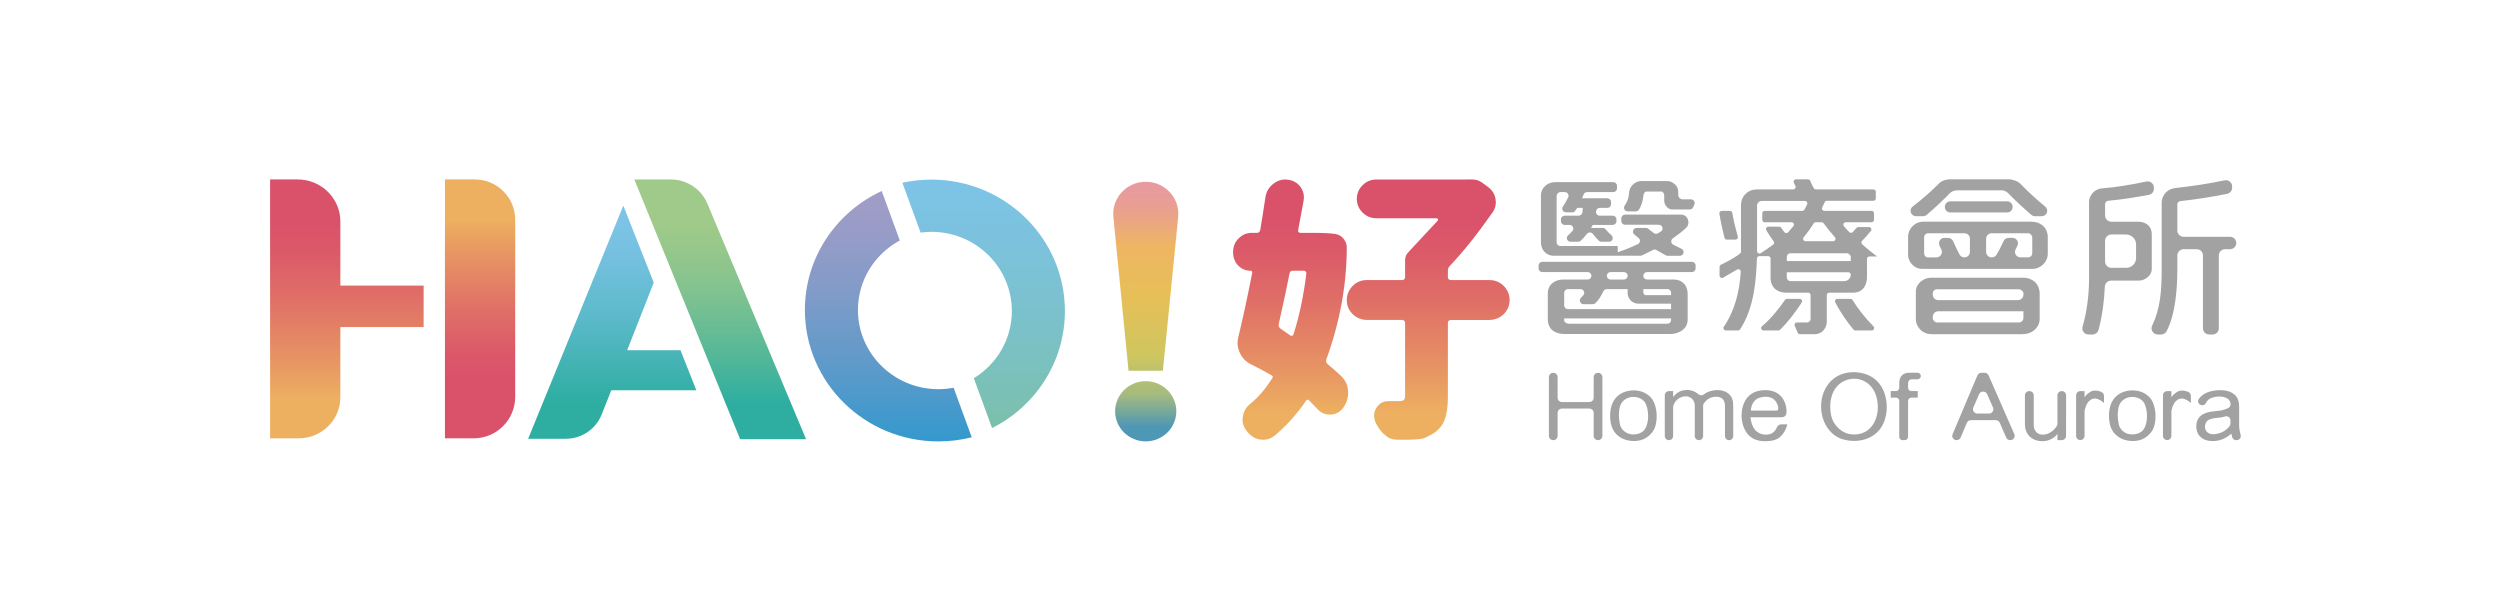 <svg xmlns="http://www.w3.org/2000/svg" xmlns:xlink="http://www.w3.org/1999/xlink" id="_&#x56FE;&#x5C42;_1" data-name="&#x56FE;&#x5C42; 1" viewBox="0 0 512 124"><defs><style>      .cls-1 {        fill: url(#_未命名的渐变_52);      }      .cls-1, .cls-2, .cls-3, .cls-4, .cls-5, .cls-6, .cls-7, .cls-8, .cls-9, .cls-10, .cls-11 {        stroke-width: 0px;      }      .cls-2 {        fill: url(#_未命名的渐变_57);      }      .cls-3 {        fill: url(#_未命名的渐变_55);      }      .cls-4 {        fill: url(#_未命名的渐变_117);      }      .cls-5 {        fill: url(#_未命名的渐变_55-4);      }      .cls-6 {        fill: #a3a2a2;      }      .cls-7 {        fill: url(#_未命名的渐变_117-2);      }      .cls-8 {        fill: url(#_未命名的渐变_55-3);      }      .cls-9 {        fill: url(#_未命名的渐变_119);      }      .cls-10 {        fill: url(#_未命名的渐变_55-2);      }      .cls-11 {        fill: url(#_未命名的渐变_59);      }    </style><linearGradient id="_&#x672A;&#x547D;&#x540D;&#x7684;&#x6E10;&#x53D8;_117" data-name="&#x672A;&#x547D;&#x540D;&#x7684;&#x6E10;&#x53D8; 117" x1="234.655" y1="38.9" x2="234.655" y2="87.433" gradientUnits="userSpaceOnUse"><stop offset="0" stop-color="#e89b9d"></stop><stop offset=".059" stop-color="#e89e94"></stop><stop offset=".151" stop-color="#eba97d"></stop><stop offset=".24" stop-color="#eeb662"></stop><stop offset=".452" stop-color="#e7bf58"></stop><stop offset=".698" stop-color="#cec65f"></stop><stop offset=".863" stop-color="#a5bb7f"></stop><stop offset="1" stop-color="#4e97b5"></stop></linearGradient><linearGradient id="_&#x672A;&#x547D;&#x540D;&#x7684;&#x6E10;&#x53D8;_117-2" data-name="&#x672A;&#x547D;&#x540D;&#x7684;&#x6E10;&#x53D8; 117" x1="234.642" y1="38.9" x2="234.642" y2="87.433" xlink:href="#_&#x672A;&#x547D;&#x540D;&#x7684;&#x6E10;&#x53D8;_117"></linearGradient><linearGradient id="_&#x672A;&#x547D;&#x540D;&#x7684;&#x6E10;&#x53D8;_57" data-name="&#x672A;&#x547D;&#x540D;&#x7684;&#x6E10;&#x53D8; 57" x1="125.386" y1="45.686" x2="125.386" y2="82.452" gradientUnits="userSpaceOnUse"><stop offset="0" stop-color="#7dc3e7"></stop><stop offset=".198" stop-color="#74c0df"></stop><stop offset=".511" stop-color="#5dbacb"></stop><stop offset=".899" stop-color="#38b0aa"></stop><stop offset="1" stop-color="#2eaea1"></stop></linearGradient><linearGradient id="_&#x672A;&#x547D;&#x540D;&#x7684;&#x6E10;&#x53D8;_55" data-name="&#x672A;&#x547D;&#x540D;&#x7684;&#x6E10;&#x53D8; 55" x1="98.319" y1="77.889" x2="98.319" y2="44.988" gradientUnits="userSpaceOnUse"><stop offset="0" stop-color="#da516a"></stop><stop offset=".173" stop-color="#db5969"></stop><stop offset=".448" stop-color="#e07067"></stop><stop offset=".787" stop-color="#e79563"></stop><stop offset="1" stop-color="#edb061"></stop></linearGradient><linearGradient id="_&#x672A;&#x547D;&#x540D;&#x7684;&#x6E10;&#x53D8;_55-2" data-name="&#x672A;&#x547D;&#x540D;&#x7684;&#x6E10;&#x53D8; 55" x1="71.038" y1="45.005" x2="71.038" y2="81.811" xlink:href="#_&#x672A;&#x547D;&#x540D;&#x7684;&#x6E10;&#x53D8;_55"></linearGradient><linearGradient id="_&#x672A;&#x547D;&#x540D;&#x7684;&#x6E10;&#x53D8;_52" data-name="&#x672A;&#x547D;&#x540D;&#x7684;&#x6E10;&#x53D8; 52" x1="181.925" y1="39.113" x2="181.925" y2="90.398" gradientUnits="userSpaceOnUse"><stop offset="0" stop-color="#a19dc7"></stop><stop offset=".157" stop-color="#989cc7"></stop><stop offset=".405" stop-color="#819bc8"></stop><stop offset=".712" stop-color="#5c9aca"></stop><stop offset="1" stop-color="#3499cd"></stop></linearGradient><linearGradient id="_&#x672A;&#x547D;&#x540D;&#x7684;&#x6E10;&#x53D8;_119" data-name="&#x672A;&#x547D;&#x540D;&#x7684;&#x6E10;&#x53D8; 119" x1="201.449" y1="36.786" x2="201.449" y2="87.675" gradientUnits="userSpaceOnUse"><stop offset="0" stop-color="#7dc3e7"></stop><stop offset=".241" stop-color="#7cc2de"></stop><stop offset=".622" stop-color="#7bc1c7"></stop><stop offset="1" stop-color="#7bc0ab"></stop></linearGradient><linearGradient id="_&#x672A;&#x547D;&#x540D;&#x7684;&#x6E10;&#x53D8;_55-3" data-name="&#x672A;&#x547D;&#x540D;&#x7684;&#x6E10;&#x53D8; 55" x1="264.322" y1="44.122" x2="264.322" y2="84.57" xlink:href="#_&#x672A;&#x547D;&#x540D;&#x7684;&#x6E10;&#x53D8;_55"></linearGradient><linearGradient id="_&#x672A;&#x547D;&#x540D;&#x7684;&#x6E10;&#x53D8;_55-4" data-name="&#x672A;&#x547D;&#x540D;&#x7684;&#x6E10;&#x53D8; 55" x1="292.496" y1="44.122" x2="292.496" y2="84.57" xlink:href="#_&#x672A;&#x547D;&#x540D;&#x7684;&#x6E10;&#x53D8;_55"></linearGradient><linearGradient id="_&#x672A;&#x547D;&#x540D;&#x7684;&#x6E10;&#x53D8;_59" data-name="&#x672A;&#x547D;&#x540D;&#x7684;&#x6E10;&#x53D8; 59" x1="147.496" y1="45.704" x2="147.496" y2="82.531" gradientUnits="userSpaceOnUse"><stop offset="0" stop-color="#9fca8a"></stop><stop offset=".153" stop-color="#96c78b"></stop><stop offset=".395" stop-color="#7fc290"></stop><stop offset=".696" stop-color="#5ab997"></stop><stop offset="1" stop-color="#2eaea1"></stop></linearGradient></defs><path class="cls-4" d="m231.122,75.929h7.039l3.131-31.498c.384-3.859-2.697-7.202-6.637-7.202h-0c-3.937,0-7.017,3.34-6.637,7.196l3.104,31.503Z"></path><path class="cls-7" d="m239.071,79.867c-.561-.552-1.224-.992-1.991-1.318-.767-.326-1.574-.49-2.422-.49-.87,0-1.689.164-2.456.49-.767.327-1.43.766-1.991,1.318-.561.552-1.008,1.205-1.34,1.96-.331.755-.499,1.55-.499,2.383,0,.856.167,1.662.499,2.416.331.756.778,1.409,1.34,1.96.561.552,1.224.992,1.991,1.318.767.327,1.585.49,2.456.49.848,0,1.655-.163,2.422-.49.767-.327,1.43-.766,1.991-1.318.561-.552,1.008-1.205,1.34-1.96.331-.754.499-1.56.499-2.416,0-.833-.167-1.628-.499-2.383-.331-.755-.778-1.408-1.34-1.96Z"></path><path class="cls-2" d="m142.61,79.92h-17.416l-1.989,5.004c-1.183,2.977-4.099,4.936-7.347,4.936h-7.697l4.605-11.279,2.163-5.298,3.742-9.165,1.376-3.371,1.281-3.138,4.245-10.396,2.082-5.099,1.866,4.716,1.863,4.709,2.508,6.342-.751,1.908-4.699,11.936h10.926l3.241,8.195Z"></path><path class="cls-3" d="m91.123,36.747h6.12c4.565,0,8.271,3.706,8.271,8.271v36.255c0,4.687-3.805,8.492-8.492,8.492h-5.899v-53.018h0Z"></path><path class="cls-10" d="m86.76,58.495h-17.054v-13.135c0-4.757-3.918-8.613-8.751-8.613h-5.64v53.018h5.86c4.712,0,8.531-3.759,8.531-8.396v-14.382h17.054v-8.492Z"></path><g><path class="cls-1" d="m192.188,79.704c-9.102,0-16.482-7.262-16.482-16.221,0-6.138,3.465-11.477,8.573-14.232l-3.705-10.137c-9.296,4.299-15.734,13.592-15.734,24.37,0,14.865,12.244,26.916,27.348,26.916,2.356,0,4.642-.293,6.823-.845l-3.709-10.148c-1.009.19-2.048.298-3.113.298Z"></path><path class="cls-9" d="m190.744,36.786c-2.04,0-4.024.227-5.937.643l3.733,10.213c.723-.095,1.455-.162,2.204-.162,9.103,0,16.482,7.262,16.482,16.221,0,5.813-3.117,10.898-7.786,13.761l3.732,10.212c8.854-4.455,14.92-13.514,14.92-23.973,0-14.865-12.244-26.916-27.348-26.916Z"></path></g><g><path class="cls-6" d="m336.552,56.477v.017c0,.417.343.755.767.755h5.397c1.071,0,1.809.4,2.252.945.481.545.664,1.308.664,2.034v5.231c0,.945-.405,1.599-.959,2.071-.739.618-1.772.872-2.51.872h-21.889c-.849,0-1.661-.254-2.252-.69-.628-.509-1.033-1.272-1.033-2.289v-5.34c0-.872.332-1.599.923-2.071.554-.472,1.329-.763,2.177-.763h5.058c.391,0,.725-.291.765-.674.001-.005.001-.011.002-.016.046-.447-.308-.836-.765-.836h-9.276c-.424,0-.767-.338-.767-.755v-.598c0-.417.343-.755.767-.755h30.616c.424,0,.767.338.767.755v.598c0,.417-.343.755-.767.755h-9.171c-.424,0-.767.338-.767.755Zm4.637-4.177c-.549-.281-1.269-.695-1.908-1.078-.228-.136-.506-.15-.743-.031-.667.335-1.583.777-2.232,1.107-.109.055-.224.082-.347.082h-17.752c-.775,0-1.403-.291-1.846-.763-.516-.509-.775-1.235-.775-1.998v-9.555c0-.836.37-1.562.96-2.071.516-.436,1.218-.69,1.993-.69h11.857c.424,0,.767.338.767.755v.525c0,.417-.343.755-.767.755h-5.345c-.314,0-.596.187-.712.475-.115.285-.247.596-.338.797h5.176c.424,0,.767.338.767.755v.453c0,.417-.343.755-.767.755h-1.541c-.388,0-.714.283-.761.662-.004.03-.007.06-.011.09-.055.45.301.846.761.846h2.659c.424,0,.767.338.767.755v.38c0,.417-.343.755-.767.755h-4.069c-.074.145-.221.436-.406.618h2.429c.237,0,.451.11.6.292.337.414.758.83,1.206,1.233.515.464.181,1.308-.518,1.308h-1.543c-.21,0-.414-.083-.56-.232-.439-.449-.842-.911-1.216-1.385-.304-.385-.894-.381-1.2.003-.399.501-.813.99-1.299,1.422-.142.126-.331.192-.522.192h-1.532c-.7,0-1.031-.844-.514-1.309.311-.28.609-.578.887-.886.438-.486.081-1.256-.579-1.256h-.999c-.424,0-.767-.338-.767-.755v-.38c0-.417.343-.755.767-.755h2.859c.384,0,.704-.279.765-.652.05-.311.075-.628.075-.946h-1.144c-.184.291-.405.654-.701.908h-1.592c-.623,0-.973-.683-.622-1.19.414-.6.777-1.229,1.079-1.879.232-.501-.144-1.072-.703-1.072h-.856c-.48,0-.812.4-.812.836v9.446c0,.4.332.763.701.763h11.812v1.272c1.387-.455,2.775-1.022,4.127-1.665.505-.24.572-.921.132-1.263-.295-.23-.586-.471-.873-.721-.533-.462-.207-1.328.503-1.328h1.882c.179,0,.349.059.486.171.295.243.738.588,1.123.876.245.183.578.209.844.056.203-.116.405-.239.606-.365.643-.405.344-1.392-.419-1.392h-6.905c-.424,0-.767-.338-.767-.755v-.562c0-.417.343-.755.767-.755h11.45c.701,0,1.182.4,1.403.945.221.581.147,1.308-.332,1.744-.812.771-1.709,1.459-2.739,2.175-.466.324-.423,1.02.082,1.282.551.285,1.122.573,1.692.855.723.357.466,1.429-.343,1.429h-2.491c-.123,0-.239-.025-.348-.081Zm1.046,9.889h-6.681c-.701,0-1.292-.291-1.661-.727-.332-.4-.554-.872-.554-1.381v-.872h-4.271c-.299,0-.568.172-.696.439-.421.88-.899,1.722-1.633,2.437-.142.139-.342.212-.543.212h-1.881c-.668,0-1.022-.788-.561-1.264.185-.191.362-.389.529-.593.403-.494.042-1.231-.602-1.231h-2.561c-.405,0-.774.327-.774.763v2.587c0,.417.343.755.767.755h21.121v-1.126Zm0,3.015h-21.888v.436c0,.4.59.654.923.654h20.154c.517,0,.812-.327.812-.763v-.327Zm-9.662-9.482h-2.721c-.414,0-.753.323-.765.73-0.0.006-0.0.011-.001.017-.013.426.332.779.765.779h2.721c.424,0,.767-.338.767-.755v-.017c0-.417-.343-.755-.767-.755Zm14.183-13.276c-.122.274-.398.452-.702.452h-3.671c-.331,0-.774-.218-1.07-.581-.296-.327-.48-.727-.48-1.199v-1.126c0-.291-.221-.763-.591-.763h-2.989c-.406,0-.664.4-.701.945-.032.75-.391,2.063-.937,2.809-.146.199-.379.315-.629.315h-1.626c-.637,0-.969-.7-.607-1.216.53-.756.836-1.631.883-2.563.037-.69.332-1.308.812-1.744.443-.436,1.033-.69,1.698-.69h5.353c.554,0,1.181.291,1.624.763.369.363.59.872.59,1.453v.654c0,.509.481.872.849.872h1.742c.553,0,.924.559.702,1.058l-.25.561Zm-4.52,17.49c0-.363-.295-.727-.738-.727h-4.946v.654c0,.327.184.581.59.581h5.094v-.509Z"></path><path class="cls-6" d="m353.18,48.71c-.355-1.39-.79-3.235-1.048-4.964-.044-.295.193-.557.496-.557h1.662c.244,0,.448.174.486.411.268,1.642.677,3.26,1.125,4.853.088.313-.149.621-.479.621h-1.761c-.228,0-.426-.145-.482-.363Zm29.679,3.814c-.275,0-.499.22-.499.491v3.724c0,.836-.221,1.598-.628,2.18-.48.618-1.181,1.017-2.177,1.017h-4.927c-.275,0-.499.22-.499.491v5.467c0,.654-.259,1.272-.664,1.744-.406.472-1.034.799-1.809.799h-3.029c-.2,0-.381-.118-.459-.299l-.61-1.416c-.139-.324.102-.682.459-.682h2.051c.406,0,.739-.327.739-.763v-4.85c0-.271-.223-.491-.499-.491h-4.595c-.886,0-1.625-.291-2.178-.763-.59-.545-.923-1.308-.923-2.325v-3.905c0-.271-.223-.491-.499-.491h-1.791c-.267,0-.487.203-.497.466-.186,4.499-.553,10.1-3.447,14.527-.093.143-.257.229-.43.229h-2.487c-.405,0-.631-.443-.406-.774,2.22-3.269,3.189-7.134,3.453-11.242.025-.395-.417-.653-.761-.446-.815.492-1.938,1.137-2.836,1.648-.333.189-.747-.048-.747-.426v-1.779c0-.191.114-.363.289-.445,1.092-.509,2.981-1.518,3.934-2.302.112-.092.169-.228.169-.372v-9.474c0-.981.37-1.853,1.034-2.434.553-.545,1.328-.836,2.214-.836h7.445c.366,0,.609-.373.452-.698-.104-.215-.216-.447-.325-.671-.157-.326.084-.701.451-.701h2.454c.204,0,.382.12.457.307.204.508.447,1.028.729,1.516.089.155.26.248.441.248h11.759c.275,0,.499.22.499.491v1.344c0,.271-.223.491-.499.491h-9.513c-.196,0-.374.112-.454.287-.151.331-.337.727-.511,1.083-.159.326.083.701.45.701h9.657c.275,0,.499.22.499.491v1.344c0,.271-.223.491-.499.491h-5.278c-.42,0-.653.479-.389.8.369.448.77.9,1.109,1.231.198.194.518.183.709-.017.229-.241.508-.547.767-.854.095-.113.235-.179.384-.179h2.161c.413,0,.651.468.397.789-.571.721-1.224,1.48-1.798,2.036-.197.191-.193.508.009.694.966.894,2.212,1.872,3.056,2.511h-1.568Zm-18.649,15.149h-3.042c-.463,0-.672-.564-.32-.859,1.882-1.573,3.355-3.444,4.718-5.395.093-.133.245-.212.408-.212h2.596c.393,0,.636.428.423.753-1.26,1.926-2.718,3.89-4.423,5.567-.096.094-.226.146-.361.146Zm-3.443-26.52c-.517,0-.923.509-.923.908v9.367c0,.386.432.625.763.417.779-.492,1.717-1.138,2.539-1.752.217-.162.255-.462.092-.677-.53-.705-1.038-1.487-1.491-2.253-.195-.329.042-.742.429-.742h2.212c.18,0,.341.1.43.254.181.312.394.603.625.879.196.235.556.254.762.027.323-.357.708-.816,1.079-1.269.263-.321.03-.799-.389-.799h-5.482c-.275,0-.499-.22-.499-.491v-1.344c0-.271.223-.491.499-.491h7.694c.185,0,.352-.095.438-.256.146-.271.348-.659.553-1.071.162-.326-.078-.708-.447-.708h-8.883Zm18.271,11.516c0-.4-.369-.799-.812-.799h-11.516c-.481,0-.775.363-.775.763v.836h13.103v-.799Zm0,3.579c0-.271-.223-.491-.499-.491h-12.605v.945c0,.509.295.872.775.872h10.981c.744,0,1.347-.594,1.347-1.326v-0Zm-5.976-10.735h-1.202c-.173,0-.331.09-.421.235-.626,1.015-1.325,1.973-2.057,2.859-.263.318-.026.793.39.793h5.64c.429,0,.657-.494.376-.813-.792-.898-1.662-1.967-2.327-2.875-.094-.128-.239-.2-.399-.2Zm6.524,21.979c-1.453-1.737-2.711-3.633-3.728-5.571-.171-.326.078-.715.451-.715h2.673c.173,0,.33.088.419.233,1.155,1.887,2.632,3.719,4.284,5.395.309.314.093.838-.352.838h-3.354c-.151,0-.296-.066-.392-.181Z"></path><path class="cls-6" d="m416.774,44.278c-.27,0-.527-.09-.731-.263-1.606-1.359-3.541-3.171-4.891-4.569-.259-.254-.849-.472-1.218-.472h-9.228c-.406,0-1.107.291-1.329.545-1.243,1.291-3.293,3.25-4.822,4.508-.202.166-.453.251-.717.251h-1.425c-1.071,0-1.548-1.342-.698-1.983,2.15-1.621,4.041-3.366,5.409-4.737.258-.291.627-.509,1.107-.654.369-.109.738-.182,1.181-.182h11.997c.405,0,.848.109,1.255.254.443.145.849.4,1.107.654,1.409,1.464,3.149,3.091,5.092,4.688.808.664.331,1.96-.722,1.96h-1.368Zm1.76,9.773c-.554.581-1.329,1.017-2.252,1.017h-22.737c-.701,0-1.329-.327-1.809-.763-.59-.545-.96-1.308-.96-2.034v-3.815c0-.799.332-1.562.886-2.107.554-.581,1.329-.945,2.178-.945h22.257c.813,0,1.625.254,2.215.763.664.545,1.071,1.38,1.071,2.434v3.451c0,.69-.296,1.417-.849,1.998Zm-1.956,13.587c-.59.509-1.44.799-2.436.799h-18.714c-.739,0-1.514-.327-2.068-.836-.59-.581-.996-1.381-.996-2.252v-5.704c0-.799.48-1.599,1.181-2.107.517-.4,1.181-.654,1.883-.654h19.046c.923,0,1.734.363,2.326.908.59.581.923,1.417.923,2.398v5.086c0,.908-.406,1.78-1.144,2.361Zm-13.141-18.761c0-.613-.505-1.11-1.128-1.11h-7.473c-.369,0-.774.363-.774.799v3.27c0,.545.332.872.701.872h1.809c.82,0,1.368-.834,1.028-1.569-.132-.285-.267-.58-.398-.871-.33-.733.219-1.557,1.033-1.557h.727c.463,0,.873.279,1.048.701.358.864.886,1.916,1.3,2.703.194.367.578.593.999.593h0c.623,0,1.128-.497,1.128-1.11v-2.72Zm10.962,11.169c0-.4-.516-.799-.959-.799h-16.721c-.554,0-.886.4-.886.836v.27c0,.613.505,1.11,1.128,1.11h16.31c.623,0,1.128-.497,1.128-1.11v-.307Zm0,3.706h-17.438c-.623,0-1.128.497-1.128,1.11v.27c0,.509.481.908.849.908h16.794c.554,0,.923-.436.923-.945v-1.344Zm-16.093-21.345v-.068c0-.613.505-1.11,1.128-1.11h11.623c.623,0,1.128.497,1.128,1.11v.068c0,.613-.505,1.11-1.128,1.11h-11.623c-.623,0-1.128-.497-1.128-1.11Zm17.902,6.233c0-.436-.405-.872-.885-.872h-7.436c-.623,0-1.128.497-1.128,1.11v2.72c0,.613.505,1.11,1.128,1.11h.04c.403,0,.773-.207.976-.55.487-.828,1.046-1.881,1.428-2.768.177-.412.582-.678,1.037-.678h.784c.823,0,1.365.835,1.027,1.573-.121.264-.252.536-.389.805-.377.743.159,1.618,1.003,1.618h1.529c.516,0,.885-.4.885-.872v-3.197Z"></path><path class="cls-6" d="m431.748,41.118c-.405.036-.627.4-.627.763v2.253c0,.702.578,1.271,1.292,1.271h5.5c.813,0,1.55.254,2.03.727.481.436.739,1.054.739,1.78v7.193c0,.654-.332,1.235-.812,1.635-.517.472-1.218.727-1.809.727h-5.698c-.694,0-1.256.541-1.288,1.223-.148,3.101-.533,6.079-1.308,8.896-.151.55-.671.925-1.249.925h-.765c-.861,0-1.479-.808-1.238-1.622.8-2.701,1.322-6.329,1.322-9.64v-15.876c0-.799.405-1.562.997-2.107.48-.4,1.07-.654,1.698-.69,2.851-.216,6.073-.771,9.036-1.401.803-.171,1.557.435,1.557,1.243v.237c0,.609-.436,1.135-1.043,1.249-2.834.533-5.802.99-8.333,1.216Zm5.721,8.937c0-1.123-.925-2.034-2.067-2.034h-2.99c-.713,0-1.292.569-1.292,1.271v4.287c0,.702.578,1.271,1.292,1.271h3.027c1.121,0,2.03-.894,2.03-1.998v-2.797Zm16.943,2.252v14.932c0,.702-.578,1.271-1.292,1.271h-.665c-.713,0-1.292-.569-1.292-1.271v-14.932c0-.702-.578-1.271-1.292-1.271h-2.658c-.713,0-1.292.569-1.292,1.271v2.58c0,4.002-.327,9.356-2.213,12.97-.214.411-.661.653-1.131.653h-.644c-.931,0-1.575-.949-1.183-1.78,1.636-3.462,1.959-6.902,1.959-11.588v-13.623c0-.654.221-1.272.59-1.78.48-.654,1.292-1.126,2.252-1.235,3.342-.376,6.711-.86,10.013-1.568.81-.174,1.577.42,1.577,1.236v.276c0,.604-.428,1.129-1.029,1.25-3.11.628-6.311,1.135-9.601,1.495-.37.036-.591.363-.591.654v5.377c0,.702.578,1.271,1.292,1.271h9.487c.713,0,1.292.569,1.292,1.271v0c0,.702-.578,1.271-1.292,1.271h-.997c-.713,0-1.292.569-1.292,1.271Z"></path></g><g><path class="cls-6" d="m326.382,89.265v-4.715c0-.485-.4-.879-.893-.879h-5.595c-.493,0-.893.393-.893.879v4.715c0,.485-.4.879-.893.879h-0c-.493,0-.893-.393-.893-.879v-12.038c0-.485.4-.879.893-.879h0c.493,0,.893.393.893.879v4.232c0,.485.4.879.893.879h5.595c.493,0,.893-.393.893-.879v-4.232c0-.485.4-.879.893-.879h0c.493,0,.893.393.893.879v12.038c0,.485-.4.879-.893.879h-0c-.493,0-.893-.393-.893-.879Z"></path><path class="cls-6" d="m336.472,89.99c-1.178.483-2.788.425-3.966-.077s-2.062-1.391-2.454-2.628c-.431-1.391-.412-3.381.177-4.695.53-1.217,1.531-2.067,2.827-2.434,1.276-.367,2.768-.251,3.868.348,1.158.638,1.728,1.43,2.08,2.647.373,1.295.373,2.763.04,4.038-.314,1.217-1.375,2.319-2.572,2.802Zm-2.139-8.695c-1.08.039-2.18.754-2.513,1.797-.373,1.198-.334,2.628-.04,3.884.216.985,1.178,1.797,2.18,1.951,1.139.174,2.513-.174,3.062-1.275.707-1.41.647-3.42.079-4.83-.432-1.082-1.61-1.584-2.768-1.526Z"></path><path class="cls-6" d="m354.121,90.144c-.466,0-.844-.372-.844-.831v-6.163c0-.56-.138-1.179-.589-1.526-.55-.425-1.413-.464-2.12-.251-.704.208-1.25.695-1.639,1.281-.088.132-.128.29-.128.448v6.211c0,.459-.378.831-.844.831h-.02c-.466,0-.844-.372-.844-.831v-6.26c0-.734-.431-1.488-1.158-1.758-.687-.251-1.374-.116-1.963.213-.667.367-1.139.985-1.315,1.739v6.067c0,.459-.378.831-.844.831h-.02c-.466,0-.844-.372-.844-.831v-8.385c0-.459.378-.831.844-.831h.864v1.179c.569-.638,1.138-1.121,1.982-1.314.707-.174,1.473-.135,2.199.155.353.139.707.348,1.009.618.315.281.765.304,1.095.041.585-.466,1.29-.718,2.058-.832,1.06-.155,2.258,0,3.062.734.688.599.903,1.43.903,2.415v6.221c0,.459-.378.831-.844.831h-0Z"></path><path class="cls-6" d="m364.211,89.758c-.804.522-2.218.676-3.336.58-1.256-.116-2.376-.618-3.122-1.662-.726-1.005-1.099-2.338-1.08-3.652,0-1.101.276-2.164.785-3.053.845-1.449,2.356-2.048,3.946-2.067,1.453-.019,2.552.367,3.416,1.333.746.831,1.119,2.145,1.06,3.246-.039.657-.432.966-1.079.966l-6.219 0c-.044,0-.079.038-.075.082.094.853.326,1.681.799,2.336.677.938,1.934,1.342,3.066,1.054.363-.092.696-.261.975-.535.248-.243.431-.55.564-.864.156-.368.5-.624.905-.624l1.144 0c.049,0,.086.043.074.089-.252.953-.871,2.152-1.824,2.77Zm-1.059-8.076c-.785-.541-1.944-.502-2.808-.232-1.131.34-1.7,1.508-1.763,2.569-.002.042.033.078.076.078l5.161-0c.256,0,.373-.213.373-.425,0-.696-.432-1.565-1.04-1.99Z"></path><path class="cls-6" d="m384.727,88.231c-1.845,2.048-4.869,2.492-7.441,1.7-2.061-.638-3.474-2.492-4.024-4.463-.746-2.666-.118-5.796,1.963-7.671,1.492-1.352,3.593-1.778,5.556-1.488,2.807.406,4.671,2.183,5.359,4.888.609,2.377.216,5.217-1.413,7.033Zm-3.317-10.356c-1.63-.657-3.612-.251-4.869.927-1.669,1.565-1.963,4.038-1.532,6.26.314,1.681,1.826,3.381,3.554,3.787,1.512.348,3.141.039,4.28-1.024,1.668-1.565,2.042-4.115,1.531-6.26-.393-1.642-1.335-3.014-2.964-3.69Z"></path><path class="cls-6" d="m391.519,77.682c-.451,0-.746.406-.746.792v.947c0,.373.308.676.687.676h1.295v1.333h-1.295c-.379,0-.687.303-.687.676v7.361c0,.373-.308.676-.687.676h-.432c-.379,0-.687-.303-.687-.676v-7.361c0-.373-.308-.676-.687-.676h-1.06v-1.333h1.06c.379,0,.687-.303.687-.676v-.985c0-.696.196-1.237.589-1.604.353-.328.864-.502,1.55-.502h1.59c.379,0,.687.303.687.676h0c0,.373-.308.676-.687.676h-1.177Z"></path><path class="cls-6" d="m410.86,89.607l-1.304-3.021c-.141-.326-.466-.538-.825-.538h-5.09c-.362,0-.689.215-.828.544l-1.268,3.008c-.139.329-.466.544-.828.544h-0c-.64,0-1.074-.64-.828-1.222l5.085-12.03c.139-.329.466-.544.828-.544h.637c.358,0,.682.21.823.533l5.273,12.03c.255.583-.179,1.232-.823,1.232h-.025c-.36,0-.685-.212-.825-.538Zm-5.549-8.87l-1.173,2.733c-.25.582.184,1.226.826,1.226h2.383c.646,0,1.08-.652.822-1.235l-1.21-2.733c-.315-.711-1.342-.705-1.648.009Z"></path><path class="cls-6" d="m421.359,90.144v-1.275c-.589.773-1.453,1.275-2.414,1.43-1.002.155-2.101-.019-2.926-.618-.805-.599-1.315-1.565-1.315-2.744v-5.962c0-.485.399-.878.892-.878h.022c.493,0,.892.393.892.878v6.193c0,.599.314,1.256.844,1.584.491.309,1.139.328,1.688.174.909-.233,1.767-.929,2.217-1.737.07-.126.1-.271.1-.415v-5.8c0-.485.399-.878.892-.878h0c.493,0,.893.394.892.88l-.016,8.291c-.001.484-.4.876-.892.876h-.876Z"></path><path class="cls-6" d="m429.232,81.624c-.531-.077-1.021.155-1.394.522-.55.56-.785,1.333-.923,2.067v5.062c0,.47-.387.85-.864.85h-0c-.477,0-.864-.381-.864-.85v-8.327c0-.47.387-.85.864-.85h.864v1.256c.334-.522,1.119-1.217,1.787-1.333.539-.098,1.119.016,1.637.233.346.145.562.489.562.858l-0,1.42c-.373-.367-1.099-.831-1.668-.908Z"></path><path class="cls-6" d="m438.635,89.99c-1.178.483-2.788.425-3.966-.077s-2.061-1.391-2.453-2.628c-.433-1.391-.413-3.381.176-4.695.531-1.217,1.531-2.067,2.827-2.434,1.276-.367,2.768-.251,3.867.348,1.159.638,1.728,1.43,2.082,2.647.373,1.295.373,2.763.038,4.038-.314,1.217-1.373,2.319-2.571,2.802Zm-2.14-8.695c-1.079.039-2.179.754-2.513,1.797-.373,1.198-.333,2.628-.038,3.884.215.985,1.178,1.797,2.179,1.951,1.139.174,2.513-.174,3.062-1.275.707-1.41.648-3.42.079-4.83-.432-1.082-1.61-1.584-2.768-1.526Z"></path><path class="cls-6" d="m447.017,81.624c-.53-.077-1.021.155-1.393.522-.55.56-.785,1.333-.922,2.067v5.062c0,.47-.387.85-.864.85h-0c-.477,0-.864-.381-.864-.85v-8.327c0-.47.387-.85.864-.85h.864v1.256c.333-.522,1.119-1.217,1.786-1.333.557-.101,1.158.024,1.688.255.312.136.511.445.511.781v1.476c-.373-.367-1.099-.831-1.669-.908Z"></path><path class="cls-6" d="m457.981,90.144c-.368,0-.7-.232-.81-.578-.083-.262-.148-.524-.182-.755-.883.792-1.982,1.352-3.179,1.488-.845.097-1.787.019-2.513-.367-.648-.348-1.119-.85-1.335-1.546-.236-.715-.216-1.546.038-2.222.314-.792.942-1.314,1.787-1.604.707-.251,1.708-.348,2.532-.425.723-.06,1.517-.287,2.091-.614.3-.171.46-.505.412-.843-.041-.284-.145-.587-.363-.823-.353-.367-.903-.56-1.434-.618-.687-.097-1.55.019-2.199.29-.482.202-.823.553-1.039.991-.142.289-.434.477-.761.477h-0c-.678,0-1.107-.76-.708-1.299.385-.521.927-.957,1.507-1.232.864-.406,2.179-.599,3.121-.56,1.021.039,2.12.328,2.847,1.063.589.618.805,1.43.785,2.396-.02,1.256-.02,2.956,0,3.845.012.575.128,1.254.303,1.859.156.54-.24,1.078-.81,1.078h-.092Zm-1.187-4.06c0-.567-.561-.965-1.109-.791-.382.121-.766.204-1.13.233-.687.058-1.354.135-1.865.309-.471.174-.765.386-.962.811-.176.406-.195.889-.058,1.314.157.444.53.734.982.889.373.116.845.097,1.256.019,1.125-.179,2.065-.737,2.729-1.629.106-.142.157-.321.157-.497v-.658Z"></path></g><g><path class="cls-8" d="m274.685,77.03c-.831-.794-1.775-1.624-2.832-2.493-.264-.263-.34-.566-.226-.906,2.794-7.705,4.191-15.371,4.191-23.001,0-.604-.208-1.17-.623-1.7-.453-.566-1.038-.907-1.756-1.02-.944-.15-2.605-.226-4.984-.226h-2.152c-.152,0-.274-.056-.368-.169-.094-.114-.123-.227-.085-.341.376-1.963.754-3.984,1.132-6.062.037-.264.057-.51.057-.736,0-.755-.246-1.473-.736-2.153-.643-.831-1.511-1.304-2.605-1.417-.152-.037-.302-.056-.453-.056-.907,0-1.737.302-2.492.906-.869.68-1.397,1.568-1.586,2.663-.378,2.569-.736,4.835-1.076,6.799-.076.378-.303.566-.68.566h-1.019c-1.058,0-1.964.378-2.719,1.133-.756.756-1.132,1.681-1.132,2.776v.143c0,1.012.372,2.009,1.1,2.713.688.666,1.51.997,2.468.997.264,0,.377.151.34.453-1.02,5.175-1.964,9.537-2.832,13.087-.113.416-.17.831-.17,1.247,0,.679.15,1.341.453,1.982.453,1.02,1.17,1.795,2.152,2.323l2.322,1.19,2.127,1.177c.163.09.216.304.116.462-1.404,2.225-2.741,3.831-4.622,5.386-.831.68-1.322,1.55-1.473,2.606-.038.189-.057.378-.057.566,0,.83.264,1.586.793,2.267.68.943,1.566,1.548,2.662,1.813.302.037.585.057.85.057.755,0,1.472-.247,2.152-.737,2.492-2.078,4.663-4.475,6.513-7.195.188-.34.415-.377.679-.113.604.643,1.152,1.209,1.643,1.7.717.794,1.586,1.19,2.605,1.19h.113c1.057-.037,1.907-.473,2.548-1.304.718-.943,1.077-2.001,1.077-3.173,0-1.36-.473-2.492-1.416-3.399Zm-9.798-8.498c-.037.113-.123.189-.254.226-.133.037-.255.02-.368-.057-.68-.49-1.359-.963-2.039-1.416-.302-.226-.415-.529-.34-.907,1.02-4.532,1.756-7.988,2.209-10.367.075-.377.301-.566.679-.566h2.266c.151,0,.274.056.368.169.094.113.142.246.142.397-.604,4.759-1.492,8.933-2.663,12.521Z"></path><path class="cls-5" d="m294.466,45.166c.078-.077.088-.175.03-.292-.059-.117-.147-.175-.265-.175h-12.352c-1.098,0-2.039-.389-2.824-1.167-.784-.778-1.176-1.711-1.176-2.801,0-1.088.392-2.022,1.176-2.801.784-.777,1.726-1.166,2.824-1.166l18.175-0c.091-.013.182.009.273-.003.38.017.731-.018,1.065-.009.885.024,1.269.128,2.027.558l1.459,1.088c.784.623,1.254,1.421,1.412,2.392.038.233.058.447.058.642,0,.739-.216,1.42-.647,2.042-3.137,4.474-6.058,8.131-8.763,10.97-.275.273-.412.604-.412.992v1.343c0,.322.263.583.588.583h7.941c1.111,0,2.062.381,2.855,1.142.785.753,1.251,1.813,1.261,2.897.011,1.186-.418,2.19-1.285,3.012-.777.737-1.831,1.118-2.906,1.118-2.11-0-6.324-0-7.869-0-.325,0-.585.261-.585.584v15.171c0,2.063-.245,3.686-.735,4.872-.491,1.187-1.364,2.13-2.618,2.83-1.49.738-1.395,1.072-5.792,1.072h-.615c-1.098,0-1.926-.022-2.828-.723-1.059-.816-1.844-1.867-2.352-3.151-.118-.389-.177-.759-.177-1.109,0-.583.177-1.128.53-1.634.588-.855,1.372-1.284,2.352-1.284h2.176c.509,0,.853-.077,1.029-.233.177-.155.265-.409.265-.759v-15.054c0-.323-.264-.584-.589-.584l-7.154 0c-1.076 0-2.133-.381-2.911-1.117-.867-.822-1.296-1.824-1.286-3.008.009-1.083.473-2.143,1.256-2.898.794-.764,1.747-1.147,2.861-1.147h7.234c.325,0,.589-.261.589-.584v-3.5c0-.622.225-1.167.677-1.634l6.028-6.477Z"></path></g><path class="cls-11" d="m164.847,89.382l-6.452-15.4-1.907-4.551-2.347-5.602-4.594-10.966-4.266-10.181-.41-.978c-1.256-2.998-4.225-4.953-7.519-4.953h-7.446l3.869,9.493.879,2.158,4.425,10.86,5.712,14.017v0h0l3.285,8.061,2.261,5.549,1.049,2.574.199.488h13.5l-.239-.569Z"></path></svg>